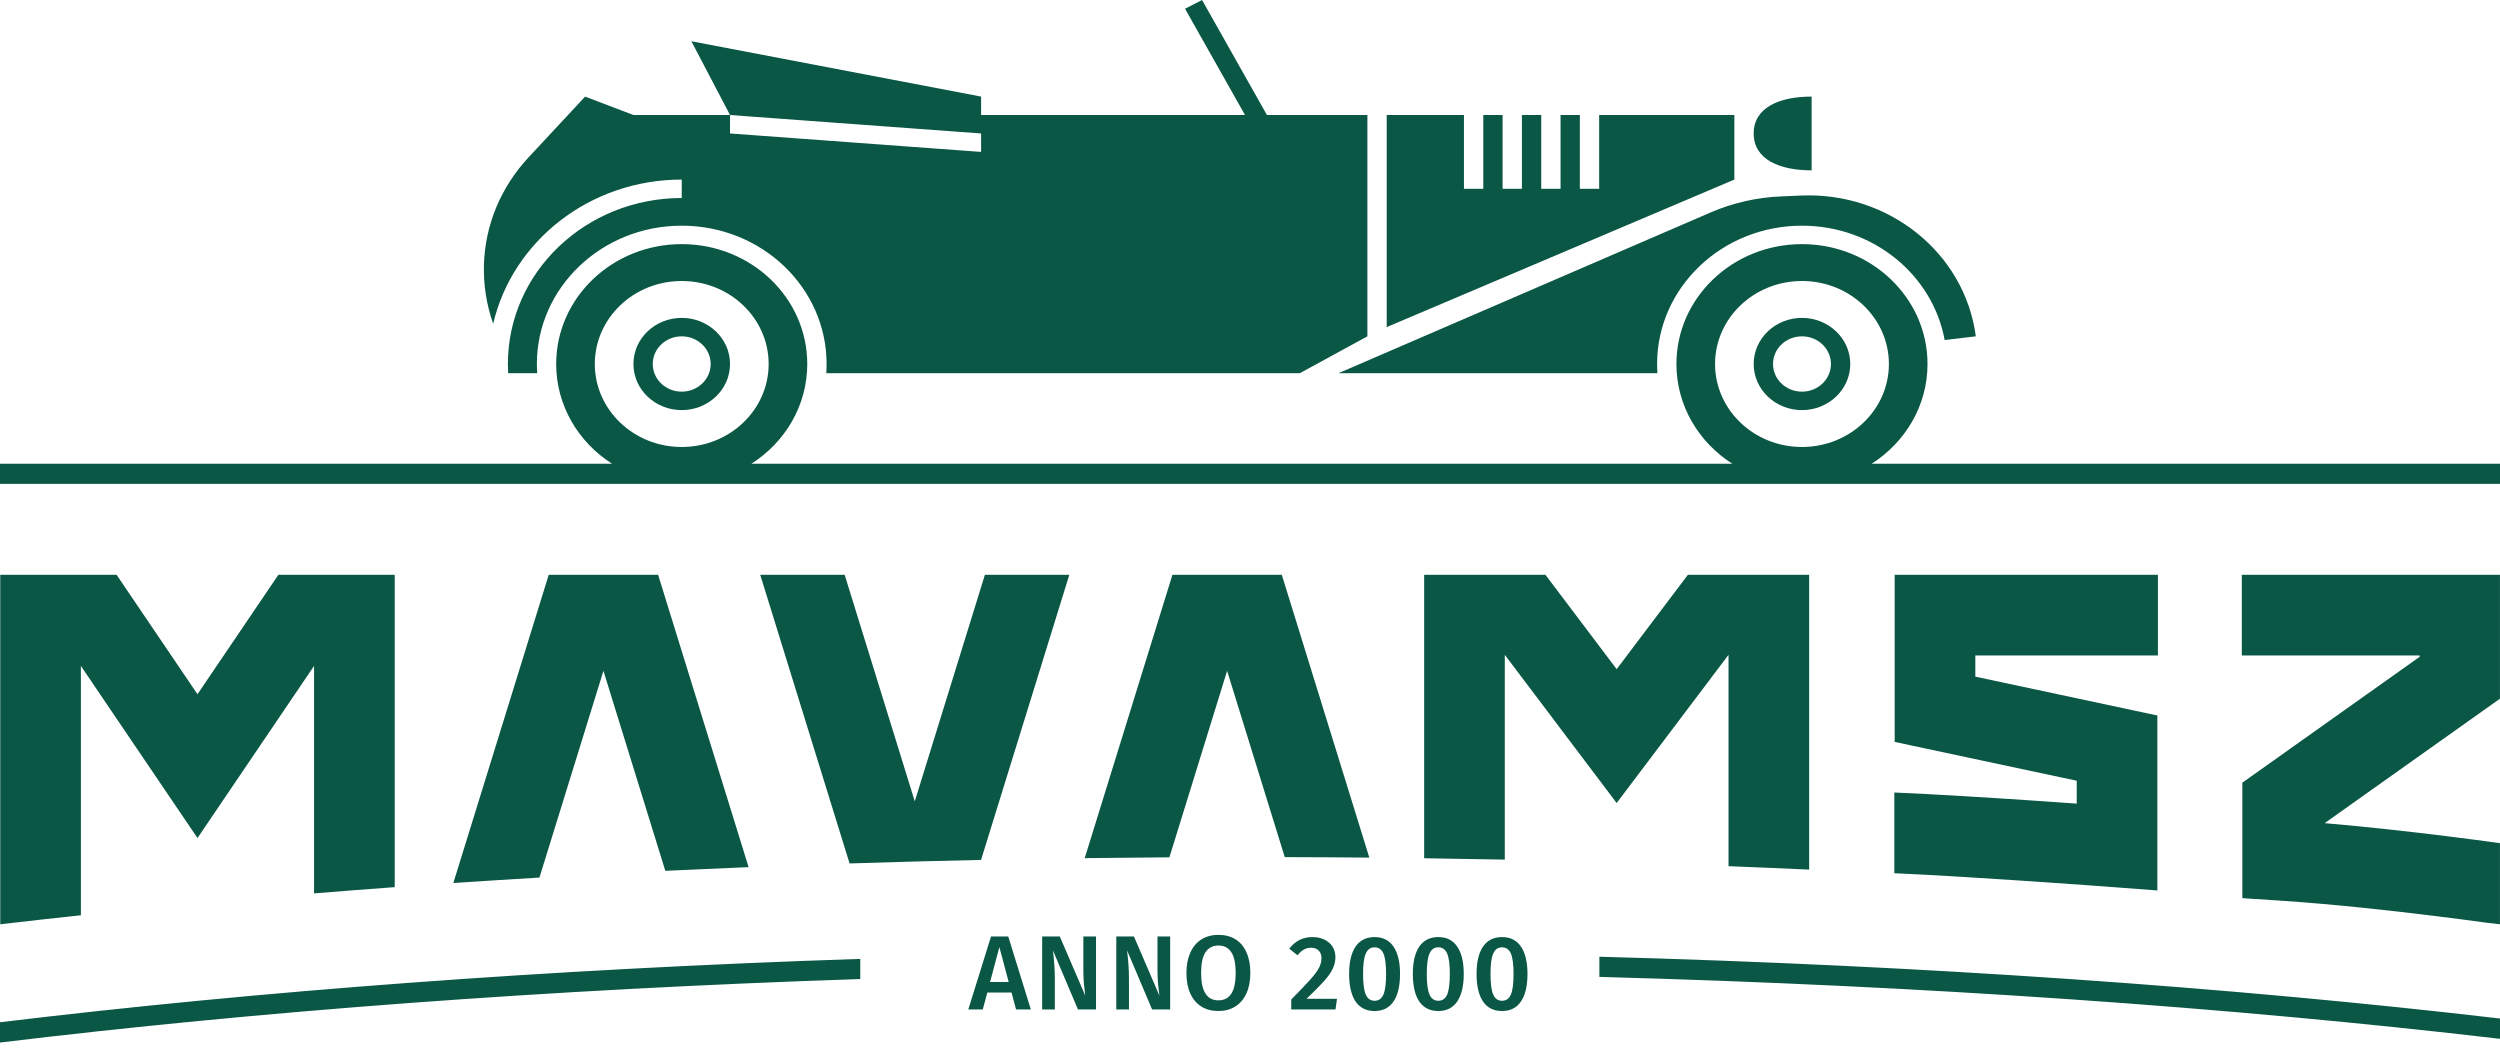 <svg xmlns="http://www.w3.org/2000/svg" width="142" height="60" viewBox="0 0 142 60" fill="none"><path fill-rule="evenodd" clip-rule="evenodd" d="M68.277 0L71.962 6.533H77.668V19.104L73.828 21.199H46.932C46.944 21.026 46.95 20.851 46.95 20.675C46.95 16.336 43.266 12.819 38.722 12.819C34.178 12.819 30.494 16.336 30.494 20.675C30.494 20.851 30.5 21.026 30.512 21.199H28.863C28.853 21.025 28.848 20.851 28.848 20.675C28.848 15.468 33.269 11.247 38.722 11.247V10.2C33.486 10.2 29.106 13.703 28.013 18.388C27.254 16.236 27.309 13.875 28.197 11.754C28.628 10.726 29.242 9.776 30.013 8.948L33.236 5.486L35.979 6.533H41.465L39.27 2.343L55.727 5.486V7.581L41.465 6.533V7.581L55.727 8.628V6.533H70.716L67.311 0.497L68.277 0ZM102.901 9.676C101.083 9.676 99.609 9.061 99.609 7.581C99.609 6.101 101.083 5.486 102.901 5.486V9.676ZM97.167 12.066L76.022 21.199H94.142C94.13 21.026 94.124 20.851 94.124 20.675C94.124 16.336 97.808 12.819 102.352 12.819C106.411 12.819 109.783 15.624 110.457 19.315L112.226 19.104C111.606 14.373 107.282 10.891 102.293 11.107L101.137 11.157C99.766 11.217 98.418 11.525 97.167 12.066ZM107.289 20.675C107.289 23.278 105.079 25.389 102.352 25.389C99.626 25.389 97.415 23.278 97.415 20.675C97.415 18.072 99.626 15.961 102.352 15.961C105.079 15.961 107.289 18.072 107.289 20.675ZM102.336 27.484L102.352 27.484L102.368 27.484H142V26.339H106.312C108.224 25.117 109.483 23.037 109.483 20.675C109.483 16.915 106.291 13.866 102.352 13.866C98.414 13.866 95.221 16.915 95.221 20.675C95.221 23.037 96.48 25.117 98.393 26.339H42.681C44.594 25.117 45.853 23.037 45.853 20.675C45.853 16.915 42.66 13.866 38.722 13.866C34.783 13.866 31.591 16.915 31.591 20.675C31.591 23.037 32.85 25.117 34.762 26.339H0V27.484H38.706L38.722 27.484L38.738 27.484H102.336ZM102.352 22.246C103.261 22.246 103.998 21.543 103.998 20.675C103.998 19.807 103.261 19.104 102.352 19.104C101.443 19.104 100.707 19.807 100.707 20.675C100.707 21.543 101.443 22.246 102.352 22.246ZM102.352 23.294C103.867 23.294 105.095 22.121 105.095 20.675C105.095 19.229 103.867 18.056 102.352 18.056C100.837 18.056 99.609 19.229 99.609 20.675C99.609 22.121 100.837 23.294 102.352 23.294ZM78.765 18.58V6.533H83.153V10.723H84.251V6.533H85.347V10.723H86.445V6.533H87.542V10.723H88.639V6.533H89.736V10.723H90.833V6.533H98.512V10.2L78.765 18.58ZM43.659 20.675C43.659 23.278 41.448 25.389 38.722 25.389C35.995 25.389 33.785 23.278 33.785 20.675C33.785 18.072 35.995 15.961 38.722 15.961C41.448 15.961 43.659 18.072 43.659 20.675ZM38.722 22.246C39.631 22.246 40.367 21.543 40.367 20.675C40.367 19.807 39.631 19.104 38.722 19.104C37.813 19.104 37.076 19.807 37.076 20.675C37.076 21.543 37.813 22.246 38.722 22.246ZM38.722 23.294C40.237 23.294 41.465 22.121 41.465 20.675C41.465 19.229 40.237 18.056 38.722 18.056C37.207 18.056 35.979 19.229 35.979 20.675C35.979 22.121 37.207 23.294 38.722 23.294ZM127.335 32.649H130.42L139.729 32.649L141.998 32.649V39.686L141.054 40.356L132.039 46.755C134.474 46.964 136.922 47.241 138.906 47.487C140.152 47.641 141.221 47.784 141.998 47.891V52.498L141.636 52.456L141.228 52.409C140.481 52.307 139.488 52.175 138.343 52.033C135.784 51.715 132.493 51.352 129.506 51.156L127.574 51.03L127.365 51.011V48.871V45.638V44.455L128.33 43.771L137.438 37.305V37.23L127.335 37.229L127.335 32.649ZM119.411 32.649H122.569L122.569 37.229L112.199 37.23V38.434L120.726 40.253L122.538 40.639V42.493V48.108V50.578L120.075 50.392L120.075 50.392L120.074 50.392L120.07 50.391L120.052 50.39L119.98 50.385L119.704 50.364C119.463 50.346 119.114 50.321 118.68 50.289C117.811 50.226 116.603 50.14 115.247 50.049C112.79 49.883 109.87 49.7 107.597 49.599V45.014C109.96 45.115 113.027 45.307 115.556 45.478C116.436 45.538 117.254 45.595 117.958 45.645V44.346L109.431 42.528L107.618 42.141V40.288V34.939V32.649L109.908 32.649L119.411 32.649ZM95.872 32.649H102.76V49.394C101.243 49.324 99.716 49.26 98.18 49.2V37.194L93.654 43.19L91.826 45.612L89.998 43.19L85.472 37.194V48.826C83.953 48.796 82.426 48.77 80.892 48.749V32.649H87.781L91.826 38.008L95.872 32.649ZM66.594 32.649H72.806L77.778 48.713C76.184 48.698 74.583 48.688 72.974 48.684L69.7 38.104L66.422 48.696C64.811 48.706 63.208 48.721 61.612 48.742L66.594 32.649ZM55.942 32.649H60.737L55.724 48.843C53.214 48.897 50.724 48.964 48.256 49.044L43.181 32.649H47.977L51.959 45.516L55.942 32.649ZM31.168 32.649H37.381L42.52 49.253C40.933 49.318 39.356 49.388 37.79 49.463L34.275 38.104L30.64 49.846C28.997 49.944 27.366 50.047 25.749 50.156L31.168 32.649ZM15.812 32.649H22.42V50.39C20.879 50.503 19.352 50.621 17.839 50.744V37.824L13.113 44.801L11.217 47.6L9.32 44.801L4.594 37.824V51.987C3.049 52.152 1.522 52.323 0.014 52.5V32.649H6.622L11.217 39.432L15.812 32.649ZM70.173 53.352C69.901 53.184 69.579 53.1 69.207 53.1C68.839 53.1 68.517 53.186 68.241 53.358C67.969 53.53 67.759 53.78 67.611 54.108C67.463 54.432 67.389 54.818 67.389 55.266C67.389 55.722 67.463 56.112 67.611 56.436C67.759 56.76 67.969 57.006 68.241 57.174C68.513 57.342 68.835 57.426 69.207 57.426C69.575 57.426 69.895 57.34 70.167 57.168C70.439 56.996 70.649 56.748 70.797 56.424C70.945 56.1 71.019 55.712 71.019 55.26C71.019 54.804 70.945 54.414 70.797 54.09C70.653 53.766 70.445 53.52 70.173 53.352ZM68.475 54.084C68.643 53.832 68.887 53.706 69.207 53.706C69.527 53.706 69.769 53.83 69.933 54.078C70.101 54.326 70.185 54.72 70.185 55.26C70.185 55.804 70.101 56.2 69.933 56.448C69.769 56.696 69.527 56.82 69.207 56.82C68.551 56.82 68.223 56.302 68.223 55.266C68.223 54.726 68.307 54.332 68.475 54.084ZM74.537 53.226C74.809 53.226 75.043 53.276 75.239 53.376C75.439 53.476 75.591 53.612 75.695 53.784C75.799 53.956 75.851 54.148 75.851 54.36C75.851 54.588 75.801 54.808 75.701 55.02C75.605 55.228 75.443 55.46 75.215 55.716C74.987 55.972 74.653 56.31 74.213 56.73H75.941L75.857 57.336H73.343V56.772C73.855 56.252 74.221 55.868 74.441 55.62C74.665 55.368 74.823 55.154 74.915 54.978C75.011 54.798 75.059 54.612 75.059 54.42C75.059 54.236 75.005 54.092 74.897 53.988C74.793 53.884 74.653 53.832 74.477 53.832C74.321 53.832 74.183 53.866 74.063 53.934C73.947 53.998 73.825 54.106 73.697 54.258L73.229 53.886C73.569 53.446 74.005 53.226 74.537 53.226ZM79.15 53.766C78.906 53.406 78.548 53.226 78.076 53.226C77.604 53.226 77.244 53.406 76.996 53.766C76.752 54.126 76.63 54.644 76.63 55.32C76.63 56 76.752 56.522 76.996 56.886C77.244 57.246 77.604 57.426 78.076 57.426C78.548 57.426 78.906 57.246 79.15 56.886C79.398 56.522 79.522 56 79.522 55.32C79.522 54.644 79.398 54.126 79.15 53.766ZM77.578 54.156C77.682 53.924 77.848 53.808 78.076 53.808C78.304 53.808 78.47 53.922 78.574 54.15C78.678 54.378 78.73 54.768 78.73 55.32C78.73 55.876 78.678 56.27 78.574 56.502C78.47 56.73 78.304 56.844 78.076 56.844C77.848 56.844 77.682 56.728 77.578 56.496C77.474 56.264 77.422 55.872 77.422 55.32C77.422 54.772 77.474 54.384 77.578 54.156ZM81.695 53.226C82.168 53.226 82.525 53.406 82.769 53.766C83.017 54.126 83.141 54.644 83.141 55.32C83.141 56 83.017 56.522 82.769 56.886C82.525 57.246 82.168 57.426 81.695 57.426C81.224 57.426 80.864 57.246 80.615 56.886C80.371 56.522 80.249 56 80.249 55.32C80.249 54.644 80.371 54.126 80.615 53.766C80.864 53.406 81.224 53.226 81.695 53.226ZM81.695 53.808C81.468 53.808 81.302 53.924 81.198 54.156C81.094 54.384 81.041 54.772 81.041 55.32C81.041 55.872 81.094 56.264 81.198 56.496C81.302 56.728 81.468 56.844 81.695 56.844C81.924 56.844 82.09 56.73 82.194 56.502C82.297 56.27 82.35 55.876 82.35 55.32C82.35 54.768 82.297 54.378 82.194 54.15C82.09 53.922 81.924 53.808 81.695 53.808ZM85.315 53.226C85.787 53.226 86.145 53.406 86.389 53.766C86.637 54.126 86.761 54.644 86.761 55.32C86.761 56 86.637 56.522 86.389 56.886C86.145 57.246 85.787 57.426 85.315 57.426C84.843 57.426 84.483 57.246 84.235 56.886C83.991 56.522 83.869 56 83.869 55.32C83.869 54.644 83.991 54.126 84.235 53.766C84.483 53.406 84.843 53.226 85.315 53.226ZM85.315 53.808C85.087 53.808 84.921 53.924 84.817 54.156C84.713 54.384 84.661 54.772 84.661 55.32C84.661 55.872 84.713 56.264 84.817 56.496C84.921 56.728 85.087 56.844 85.315 56.844C85.543 56.844 85.709 56.73 85.813 56.502C85.917 56.27 85.969 55.876 85.969 55.32C85.969 54.768 85.917 54.378 85.813 54.15C85.709 53.922 85.543 53.808 85.315 53.808ZM66.465 57.336H65.439L64.017 53.981C64.053 54.278 64.079 54.545 64.095 54.785C64.115 55.026 64.125 55.312 64.125 55.644V57.336H63.405V53.19H64.407L65.853 56.55C65.829 56.389 65.805 56.179 65.781 55.919C65.757 55.656 65.745 55.394 65.745 55.133V53.19H66.465V57.336ZM61.228 57.336H62.254V53.19H61.534V55.133C61.534 55.394 61.546 55.656 61.57 55.919C61.594 56.179 61.618 56.389 61.642 56.55L60.196 53.19H59.194V57.336H59.914V55.644C59.914 55.312 59.904 55.026 59.884 54.785C59.868 54.545 59.842 54.278 59.806 53.981L61.228 57.336ZM57.712 57.336L57.454 56.376H56.08L55.822 57.336H55L56.29 53.19H57.268L58.552 57.336H57.712ZM57.292 55.776L56.764 53.795L56.236 55.776H57.292ZM0 58.064C14.656 56.294 31.178 55.048 48.864 54.465V55.61C31.164 56.196 14.641 57.444 0 59.217V58.064ZM142 59.005C126.677 57.212 109.363 55.989 90.845 55.488V54.342C109.349 54.842 126.661 56.062 142 57.852V59.005Z" fill="#0A5745"></path></svg>